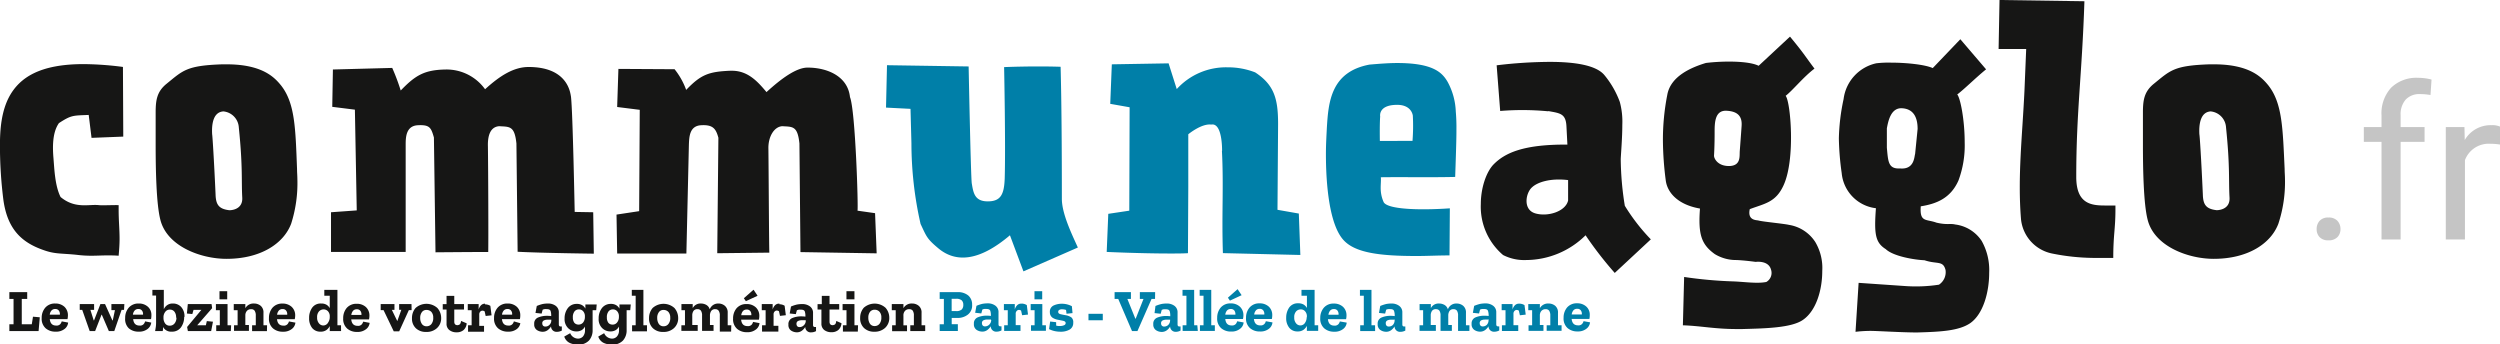 <svg xmlns="http://www.w3.org/2000/svg" width="459.36" height="63.27" viewBox="0 0 459.36 63.27"><title>logo_header</title><path d="M11.13,36.2c2.71,2.25,5.25,1.27,7.09,1.5.75.06,2.94-.05,3.58,0v.81c0,2.14.17,3.52.17,5.42,0,.87-.06,1.85-.17,3.06-.7-.06-1.39-.06-2.08-.06-1,0-2,.06-2.94.06A21.36,21.36,0,0,1,14,46.81c-2.82-.28-3.92-.11-6-.86-4-1.39-6.63-3.8-7.38-9.23a79.92,79.92,0,0,1-.63-10c0-2.82.23-6.22,1.73-9,1.9-3.46,5.59-5.94,13.66-5.94a58,58,0,0,1,7.21.52l.06,12.8-5.83.23-.52-4.21c-2.88.12-3.17,0-5.47,1.5-1.27,1.79-1.16,4.62-1,6.52S10.09,34.13,11.13,36.2Zm18.33,4.16c-.75-2.94-.86-9.34-.86-13.72V20.7c0-2.31.23-3.86,2-5.3,3.05-2.48,3.69-3.35,10.2-3.58h.86c6.63,0,8.82,2.48,9.92,3.8,2.65,3.29,2.71,8,3,15.45,0,.64.06,1.21.06,1.79A24.47,24.47,0,0,1,53.5,41.1c-1.39,3.69-5.65,6.46-11.88,6.46-4.72,0-10.95-2.3-12.16-7.2Zm65.43-14c-.34-3.23-1.21-3.06-3.17-3.17-1.5.11-2.13,1.5-2.07,3.68.06,4.39.11,17.41.06,19.43-2.89,0-9.69.06-9.69.06l-.29-21.1c-.52-1.79-.75-2.36-2.94-2.25s-2.25,2.19-2.25,3.58V46.29H60.82V39l4.73-.34-.34-18.51-4.16-.52.12-6.86,10.9-.29a39.18,39.18,0,0,1,1.56,4.15c2.71-2.82,4.38-3.8,8.3-3.86a8.72,8.72,0,0,1,7.2,3.63c2.77-2.53,5.3-4.09,8-4.09,7.32,0,7.66,4.9,7.78,5.42.34,2.65.69,21.79.69,21.21L109,39l.11,7.61s-9.62-.12-14-.35Zm52,0c-.34-3.23-1.21-3.06-3.17-3.17-1.5.11-2.59,1.95-2.53,4.15.05,4.38.11,17.41.17,19.08l-9.57.11L132,25.31c-.46-1.67-1-2.42-3.17-2.3s-2.19,2.19-2.25,3.57l-.46,20H113.4l-.12-7.15,4.16-.63.11-18.62-4.15-.52.23-7,10.32.06a13.41,13.41,0,0,1,2.13,3.8c2.71-2.83,4.15-3.35,8.07-3.52h.35c2.94,0,4.73,2,6.34,3.92,2.71-2.48,5.48-4.5,7.55-4.5,3.58,0,7.38,1.56,7.79,5.42,1,2.48,1.55,20.41,1.38,20.87l3.23.46.29,7.38-14-.23ZM39.61,35.75c.06,1.84.58,2.65,2.54,2.88,0,0,2.53.06,2.36-2.37-.17-3.22.12-5.53-.63-12.85a3.14,3.14,0,0,0-2.83-2.94c-1.79.11-2.19,2.13-2.07,4.21.05.11.34,4.61.63,11.06Z" fill="#161615"/><path d="M266.4,38.28l-.06,8.65c-2.13,0-4.15.11-6,.11-6.8,0-11.41-.57-13.54-3-2.54-2.88-3.17-10.09-3.17-15.74,0-1.85.11-3.46.17-4.79.29-4.78.75-10.31,7.84-11.64,2-.17,3.63-.29,5.07-.29,6.69,0,8.3,1.79,9.28,3.46a12.27,12.27,0,0,1,1.5,5.42,33.93,33.93,0,0,1,.12,3.4c0,.92,0,2-.23,8.65-5,.11-9.51,0-13.66.06.11,1.21-.35,2.59.51,4.55C254.87,38.45,260.58,38.68,266.4,38.28ZM224.55,27.73s.11-5.25-2-4.84c-1.79-.23-4.21,1.78-4.21,1.78v9.75l-.06,12.1c-1,.06-2.13.06-3.28.06-5.42,0-11.65-.29-11.65-.29l.29-7,3.86-.58.06-19L204,19.08l.29-7.26,10.43-.18,1.5,4.73a12.22,12.22,0,0,1,9.34-4,13.72,13.72,0,0,1,5.07.93c3.52,2.3,4.21,4.9,4.21,9.45,0,.17,0,.4-.11,15.8l3.92.69.28,7.61-14.23-.34c-.24-7.21.16-12.23-.18-18.8ZM167.3,20l-4.5-.23.18-7.79,15,.23s.4,20.53.58,21.5c.29,1.73.52,3.29,2.94,3.29s3-1.33,3.11-4.21c.18-6.11-.11-20.46-.11-20.46s5.3-.23,10.38-.06c.17,6.28.23,15.1.23,24.27,0,2.77,1.9,6.63,2.94,8.94l-10,4.38-2.48-6.63c-5.7,4.84-10,5.07-13.2,2.36-2.07-1.73-2.13-2.13-3.22-4.44a67.15,67.15,0,0,1-1.68-14.82Zm92.24,5.88a35.49,35.49,0,0,0,.06-4.61s-.17-2.14-3.17-2c-3.23.11-2.83,2.13-2.83,2.13s-.11,1.1-.06,4.5Z" fill="#007fa8"/><path d="M367.23,9l.17-9L383,.23c-.46,13.89-1.5,20.24-1.5,32.29,0,4.95,2.76,5.24,5.3,5.24h1.9v.69c0,3.64-.4,4.67-.4,8.94h-3.69a40,40,0,0,1-7.56-.81,7.16,7.16,0,0,1-5.7-6.28c-.64-7.84.23-15.16.63-23.58L372.3,9ZM327.74,34c-1.44,3.22-3.52,3.4-6.23,4.43-.46,2.08,1.21,2,1.56,2.08.81.23,4.67.58,5.65.81a7.08,7.08,0,0,1,4.84,3.17,9.36,9.36,0,0,1,1.27,5.3c0,3.46-1.1,7.32-3.57,9-2.08,1.44-6.8,1.56-11.13,1.67h-1c-4.09,0-6.51-.57-9.91-.69l.23-8.88a77.51,77.51,0,0,0,8.88.81c2.07.06,4.5.46,6.22.11a1.91,1.91,0,0,0,.87-2.25c-.46-1.78-2.83-1.44-2.83-1.44s-2-.28-3.52-.34a7.5,7.5,0,0,1-4-1.1c-2.48-1.79-3.06-3.63-2.71-8.36-4-.69-6-2.88-6.29-5.19a59.61,59.61,0,0,1-.52-7.44,42.93,42.93,0,0,1,.81-8.3c.63-3.4,4.38-5,7.09-5.82,2.77-.35,7.73-.46,9.69.52l5.76-5.36c2.71,3.28,2.54,3.28,4.5,5.88-2,1.5-4,4-5.3,5C329,18.62,329.93,29.17,327.74,34Zm18.73,11.76c-1.9-1.21-2.13-2.77-1.78-7.5a7.16,7.16,0,0,1-6.29-6.46,50.66,50.66,0,0,1-.52-6.4,38,38,0,0,1,.87-7.2,7.71,7.71,0,0,1,6-6.57,18.85,18.85,0,0,1,2.71-.12c2.82,0,6.23.35,7.67,1l5.07-5.3,4.73,5.53c-1.85,1.5-4,3.64-5.3,4.62C360.2,18,361,22,361,26.18a18.43,18.43,0,0,1-1.15,7c-1.44,3.23-4,4.27-6.92,4.73-.23,3,1,2.3,2.88,3,2,.46,2.48.11,3.46.34a6.85,6.85,0,0,1,4.84,3,10.91,10.91,0,0,1,1.39,5.88c0,3.58-1.1,7.56-3.46,9.23-2.08,1.44-5.48,1.61-9.8,1.73-2.71,0-7.32-.29-8.53-.29a23.27,23.27,0,0,0-2.77.17l.57-9,8.42.58a28,28,0,0,0,6.34-.24,2.76,2.76,0,0,0,1.21-2.71c-.46-1.78-1.55-1-3.86-1.78-1.74-.07-5.77-.7-7.16-2.08Zm-62-25.31a50,50,0,0,0-8.82-.06L275,12a83.39,83.39,0,0,1,9.74-.63c4.73,0,8.48.63,10,2.36a16.68,16.68,0,0,1,2.89,5,13.89,13.89,0,0,1,.46,4.21c0,2.36-.23,5-.29,6.28a56.18,56.18,0,0,0,.75,8.59,35.73,35.73,0,0,0,4.78,6.17l-6.63,6.17a67.63,67.63,0,0,1-5.36-6.92,15.62,15.62,0,0,1-10.95,4.55,8.53,8.53,0,0,1-4.21-.92,11.67,11.67,0,0,1-4.09-9.34c0-3,1-5.88,2.3-7.26,2.08-2.14,5.48-3.75,13.61-3.69l-.17-3.29C287.73,20.87,286.69,20.81,284.5,20.41ZM394.61,40.35c-.75-2.94-.86-9.33-.86-13.72V20.7c0-2.31.23-3.86,2-5.3,3.06-2.48,3.69-3.35,10.2-3.58h.87c6.63,0,8.82,2.48,9.92,3.8,2.65,3.29,2.7,8,3.05,15.45,0,.64.06,1.21.06,1.79a24.47,24.47,0,0,1-1.21,8.24c-1.39,3.69-5.65,6.46-11.88,6.46C402.05,47.56,395.82,45.26,394.61,40.35ZM346.7,27.15c.24,2.54.24,3.92,2.43,3.8,2.65.24,2.59-2.19,2.76-2.65l.46-4.61c0-2.19-.8-3.69-2.88-3.8s-2.54,2.48-2.77,3.69ZM314.94,28.6c0,.57.75,2,2.94,1.9,2-.12,1.73-1.79,1.79-2.71.05-.64.28-3.75.34-4.67.12-1.73-.69-2.66-2.76-2.77s-2.2,2-2.2,3.8C315.06,26.87,314.94,28.6,314.94,28.6Zm89.82,7.14c.05,1.85.57,2.65,2.53,2.88,0,0,2.54.06,2.37-2.36-.18-3.23.11-5.53-.64-12.85a3.13,3.13,0,0,0-2.82-2.94c-1.79.11-2.19,2.13-2.08,4.2.06.12.35,4.62.64,11.07ZM281.5,34.42c-1.15,1-1.73,4.09.58,4.78s5.59-.34,6.05-2.36V33.09C284.85,32.69,282.48,33.49,281.5,34.42Z" fill="#161615"/><g style="isolation:isolate"><path d="M7.09,60.83H1.72V59.58h.77V54.93H1.72V53.68H5v1.25H4v4.65H5.84l.22-1.39,1.25.11Zm5.43-1.56a1.65,1.65,0,0,1-.64,1.16,2.49,2.49,0,0,1-1.67.51,2.68,2.68,0,0,1-1.83-.63,2.33,2.33,0,0,1-.72-1.87,2.83,2.83,0,0,1,.66-1.91,2.29,2.29,0,0,1,1.83-.76,2.41,2.41,0,0,1,1.68.59,2.12,2.12,0,0,1,.65,1.57,3.36,3.36,0,0,1-.08.71H9.15c.08.79.47,1.18,1.16,1.18a.91.91,0,0,0,.78-.28,1.34,1.34,0,0,0,.25-.49ZM11,57.82a1.12,1.12,0,0,0-.16-.71.77.77,0,0,0-.71-.33.85.85,0,0,0-.68.29,1.35,1.35,0,0,0-.31.75Zm11.79-.88h-.45L21,60.83H20l-1.29-3h-.06l-1.17,3h-1l-1.37-3.89h-.46V55.87h2.64v1.07h-.68l.61,1.93h.06l1.17-3h.85l1.35,3h.07l.4-1.89h-.65V55.87h2.38Zm5,2.33a1.71,1.71,0,0,1-.65,1.16,2.48,2.48,0,0,1-1.66.51,2.68,2.68,0,0,1-1.83-.63A2.34,2.34,0,0,1,23,58.44a2.83,2.83,0,0,1,.66-1.91,2.32,2.32,0,0,1,1.83-.76,2.41,2.41,0,0,1,1.68.59,2,2,0,0,1,.65,1.57,3.35,3.35,0,0,1-.07.71H24.47c.08.79.47,1.18,1.17,1.18a.88.88,0,0,0,.77-.28,1.2,1.2,0,0,0,.25-.49Zm-1.51-1.45a1.06,1.06,0,0,0-.16-.71.77.77,0,0,0-.71-.33.85.85,0,0,0-.68.29,1.43,1.43,0,0,0-.31.75Zm7.56.41a3.23,3.23,0,0,1-.58,1.91,2,2,0,0,1-1.7.8,1.67,1.67,0,0,1-1.6-.86c0,.13,0,.25,0,.38l-.06.37H28.5c.05-.26.09-.51.13-.77a6.61,6.61,0,0,0,.05-.76v-5H28V53.26H30.1v3.56a1.86,1.86,0,0,1,.6-.74,1.7,1.7,0,0,1,1.07-.31,2,2,0,0,1,1.53.65A2.57,2.57,0,0,1,33.9,58.23Zm-1.48.13a1.65,1.65,0,0,0-.31-1.09,1,1,0,0,0-.81-.38,1,1,0,0,0-.88.42,1.57,1.57,0,0,0-.32,1v.12a1.71,1.71,0,0,0,.3,1,1,1,0,0,0,.87.41,1.09,1.09,0,0,0,.82-.36A1.6,1.6,0,0,0,32.42,58.36Zm6.44,2.47H34.52l-.14-.75L37,56.94H35.56l-.22.76-1-.09.17-1.74h4.36l.11.75-2.74,3.14h1.59L38,59l1.13.11Zm3.61,0H39.73V59.76h.66V57h-.72V55.87h2.14v3.89h.66ZM40.33,55V53.51h1.42V55Zm8.72,5.84H46.32V59.76H47V58a1.55,1.55,0,0,0-.22-.92.75.75,0,0,0-.63-.27,1,1,0,0,0-.78.31,1.22,1.22,0,0,0-.29.82v1.78h.66v1.07H43V59.76h.66V57h-.71V55.87h2.13v.76a1.71,1.71,0,0,1,1.6-.86,1.88,1.88,0,0,1,1.22.42,1.58,1.58,0,0,1,.51,1.3v2.27h.66Zm5.23-1.56a1.67,1.67,0,0,1-.65,1.16,2.48,2.48,0,0,1-1.66.51,2.68,2.68,0,0,1-1.83-.63,2.33,2.33,0,0,1-.72-1.87,2.87,2.87,0,0,1,.65-1.91,2.32,2.32,0,0,1,1.83-.76,2.41,2.41,0,0,1,1.68.59,2.09,2.09,0,0,1,.66,1.57,3.36,3.36,0,0,1-.08.71H50.9c.08.79.47,1.18,1.17,1.18a.88.88,0,0,0,.77-.28,1.2,1.2,0,0,0,.25-.49Zm-1.51-1.45a1.06,1.06,0,0,0-.16-.71.76.76,0,0,0-.71-.33.85.85,0,0,0-.68.29,1.51,1.51,0,0,0-.31.75Zm9.9,3H60.59v-.92a2,2,0,0,1-.61.73,1.77,1.77,0,0,1-1.08.3,1.89,1.89,0,0,1-1.54-.67,2.8,2.8,0,0,1-.56-1.83,3.17,3.17,0,0,1,.55-1.89A1.89,1.89,0,0,1,59,55.77,1.86,1.86,0,0,1,60,56a1.67,1.67,0,0,1,.59.62V54.34h-1V53.26H62v6.5h.66Zm-2.08-2.51V58.2a1.37,1.37,0,0,0-.32-1,1.08,1.08,0,0,0-.81-.35,1.16,1.16,0,0,0-.83.35,1.52,1.52,0,0,0-.36,1.12,1.57,1.57,0,0,0,.33,1.08,1,1,0,0,0,1.67-.1A1.79,1.79,0,0,0,60.59,58.32Zm7.33,1a1.67,1.67,0,0,1-.65,1.16,2.48,2.48,0,0,1-1.66.51,2.68,2.68,0,0,1-1.83-.63,2.33,2.33,0,0,1-.72-1.87,2.87,2.87,0,0,1,.65-1.91,2.32,2.32,0,0,1,1.83-.76,2.41,2.41,0,0,1,1.68.59,2.09,2.09,0,0,1,.66,1.57,3.36,3.36,0,0,1-.08.71H64.54c.08.79.47,1.18,1.17,1.18a.88.88,0,0,0,.77-.28,1.2,1.2,0,0,0,.25-.49Zm-1.51-1.45a1.06,1.06,0,0,0-.16-.71.76.76,0,0,0-.71-.33.85.85,0,0,0-.68.29,1.51,1.51,0,0,0-.31.75Zm9.22-.88h-.51l-1.77,3.89h-1l-1.87-3.89h-.53V55.87h2.53v1.07H72L73,59H73l.74-2.07h-.4V55.87h2.27Zm5.43,1.42a2.41,2.41,0,0,1-.77,1.88,2.76,2.76,0,0,1-2,.7,2.62,2.62,0,0,1-1.87-.67,2.4,2.4,0,0,1-.72-1.86,2.79,2.79,0,0,1,.66-1.87,3,3,0,0,1,4,0A2.74,2.74,0,0,1,81.06,58.36Zm-1.46,0a1.52,1.52,0,0,0-.35-1.11,1.19,1.19,0,0,0-.86-.35,1,1,0,0,0-.86.39,1.69,1.69,0,0,0-.32,1.09,1.86,1.86,0,0,0,.3,1.08,1,1,0,0,0,.87.44,1.11,1.11,0,0,0,.89-.41A1.77,1.77,0,0,0,79.6,58.31Zm6.15,1a1.83,1.83,0,0,1-.59,1.25,1.9,1.9,0,0,1-1.26.4,2.07,2.07,0,0,1-1.33-.41,1.42,1.42,0,0,1-.52-1.19V56.88h-.7v-1h.7V54.36h1.42v1.51h1.79v1H83.47V59.1c0,.44.2.65.6.65a.91.91,0,0,0,.35-.11c.15-.08.25-.3.3-.67Zm3.37-3.49a2,2,0,0,1,.46.06,1.81,1.81,0,0,1,.52.22l.22,1.74-1.08.12-.19-.85a.78.78,0,0,0-.38-.13.56.56,0,0,0-.43.19.74.74,0,0,0-.18.55v2.06h.88v1.07H86V59.76h.66V57h-.71V55.87h2v1a1.77,1.77,0,0,1,.39-.73A1,1,0,0,1,89.12,55.8Zm6.49,3.47A1.71,1.71,0,0,1,95,60.43a2.48,2.48,0,0,1-1.66.51,2.7,2.7,0,0,1-1.84-.63,2.33,2.33,0,0,1-.72-1.87,2.83,2.83,0,0,1,.66-1.91,2.32,2.32,0,0,1,1.83-.76,2.41,2.41,0,0,1,1.68.59,2.08,2.08,0,0,1,.65,1.57,3.35,3.35,0,0,1-.07.71H92.23c.08.79.47,1.18,1.17,1.18a.89.89,0,0,0,.77-.28,1.2,1.2,0,0,0,.25-.49ZM94.1,57.82a1.06,1.06,0,0,0-.16-.71.77.77,0,0,0-.71-.33.85.85,0,0,0-.68.29,1.43,1.43,0,0,0-.31.75Zm4.53-1.6a7.11,7.11,0,0,1,1.08-.36,5.23,5.23,0,0,1,1-.09,2.31,2.31,0,0,1,1.39.42,1.45,1.45,0,0,1,.58,1.26v2.16c0,.26.12.38.34.38l.21,0v.75a1.87,1.87,0,0,1-.89.23,1,1,0,0,1-1.09-1h0a2.25,2.25,0,0,1-.6.68,1.52,1.52,0,0,1-1,.31,1.92,1.92,0,0,1-1-.32,1.2,1.2,0,0,1-.49-1.1,1.17,1.17,0,0,1,.73-1.21,4.12,4.12,0,0,1,1.58-.3,6,6,0,0,1,.81.05v-.17a2.64,2.64,0,0,0-.1-.74c-.07-.25-.31-.37-.71-.37a2.41,2.41,0,0,0-.4,0,1.65,1.65,0,0,0-.36.11l-.19.71-1.13-.12Zm2.67,2.59v-.07l-.35,0a2.19,2.19,0,0,0-.36,0,1.53,1.53,0,0,0-.66.14.55.55,0,0,0-.29.55.66.66,0,0,0,.13.4.56.56,0,0,0,.46.17,1,1,0,0,0,.69-.27A1.15,1.15,0,0,0,101.3,58.81ZM109.55,57h-.66v3.63a2.79,2.79,0,0,1-.67,1.94,2.62,2.62,0,0,1-2.07.75,3.56,3.56,0,0,1-1.47-.31,1.93,1.93,0,0,1-1-1.17l1.09-.62a1.59,1.59,0,0,0,1.42,1,1.23,1.23,0,0,0,.94-.41,1.71,1.71,0,0,0,.36-1.16v-.65a1.76,1.76,0,0,1-.58.64,1.86,1.86,0,0,1-1,.26,2.13,2.13,0,0,1-1.52-.61,2.31,2.31,0,0,1-.65-1.78,3.06,3.06,0,0,1,.59-1.89,2,2,0,0,1,1.64-.78,1.81,1.81,0,0,1,1,.24,1.55,1.55,0,0,1,.59.63v-.77h2.08Zm-2.08,1.37V58.2a1.37,1.37,0,0,0-.31-1,1,1,0,0,0-.8-.35,1,1,0,0,0-.78.35,1.66,1.66,0,0,0-.32,1.12,1.58,1.58,0,0,0,.28,1,1,1,0,0,0,.74.32,1.05,1.05,0,0,0,.89-.42A1.62,1.62,0,0,0,107.47,58.32ZM115.8,57h-.66v3.63a2.79,2.79,0,0,1-.67,1.94,2.65,2.65,0,0,1-2.07.75,3.56,3.56,0,0,1-1.47-.31,1.93,1.93,0,0,1-1-1.17l1.08-.62a1.61,1.61,0,0,0,1.42,1,1.21,1.21,0,0,0,.94-.41,1.67,1.67,0,0,0,.37-1.16v-.65a1.76,1.76,0,0,1-.58.64,1.9,1.9,0,0,1-1,.26,2.12,2.12,0,0,1-1.51-.61,2.28,2.28,0,0,1-.65-1.78,3.06,3.06,0,0,1,.59-1.89,2,2,0,0,1,1.64-.78,1.81,1.81,0,0,1,1,.24,1.62,1.62,0,0,1,.59.63v-.77h2.08Zm-2.08,1.37V58.2a1.37,1.37,0,0,0-.31-1,1,1,0,0,0-.8-.35,1,1,0,0,0-.78.35,1.66,1.66,0,0,0-.32,1.12,1.58,1.58,0,0,0,.28,1,.94.94,0,0,0,.73.32,1,1,0,0,0,.89-.42A1.56,1.56,0,0,0,113.72,58.32Zm5.16,2.51h-2.74V59.76h.66V54.34h-.71V53.26h2.13v6.5h.66Zm5.73-2.47a2.41,2.41,0,0,1-.77,1.88,2.77,2.77,0,0,1-2,.7,2.61,2.61,0,0,1-1.86-.67,2.4,2.4,0,0,1-.72-1.86,2.79,2.79,0,0,1,.66-1.87,3,3,0,0,1,4,0A2.79,2.79,0,0,1,124.61,58.36Zm-1.46,0a1.52,1.52,0,0,0-.35-1.11,1.19,1.19,0,0,0-.86-.35,1,1,0,0,0-.86.39,1.69,1.69,0,0,0-.32,1.09,1.93,1.93,0,0,0,.29,1.08,1,1,0,0,0,.88.44,1.08,1.08,0,0,0,.88-.41A1.71,1.71,0,0,0,123.15,58.31Zm11.19,2.52h-2.08V58a1.48,1.48,0,0,0-.22-.92.75.75,0,0,0-.63-.27.82.82,0,0,0-.73.33,1.47,1.47,0,0,0-.23.85v1.73h.66v1.07H129V58a1.56,1.56,0,0,0-.21-.92.75.75,0,0,0-.63-.27.82.82,0,0,0-.74.33,1.47,1.47,0,0,0-.22.85v1.73h1v1.07h-3V59.76h.66V57h-.65V55.87h2.07v.75a1.6,1.6,0,0,1,1.51-.85,2,2,0,0,1,1,.26,1.38,1.38,0,0,1,.62.81A1.63,1.63,0,0,1,132,55.77a1.82,1.82,0,0,1,1.19.42,1.59,1.59,0,0,1,.52,1.3v2.27h.66Zm5.22-1.56a1.67,1.67,0,0,1-.65,1.16,2.46,2.46,0,0,1-1.66.51,2.68,2.68,0,0,1-1.83-.63,2.33,2.33,0,0,1-.72-1.87,2.87,2.87,0,0,1,.65-1.91,2.32,2.32,0,0,1,1.84-.76,2.4,2.4,0,0,1,1.67.59,2.09,2.09,0,0,1,.66,1.57,3.36,3.36,0,0,1-.08.71h-3.26c.08.79.47,1.18,1.17,1.18a.91.91,0,0,0,.78-.28,1.3,1.3,0,0,0,.24-.49Zm-1.51-1.45a1.06,1.06,0,0,0-.16-.71.75.75,0,0,0-.7-.33.85.85,0,0,0-.69.29,1.42,1.42,0,0,0-.3.75Zm1.15-3.58-2.15,1-.37-.54,1.78-1.57Zm4,1.56a2.08,2.08,0,0,1,.46.06,1.64,1.64,0,0,1,.51.22l.22,1.74-1.07.12-.19-.85a.78.78,0,0,0-.39-.13.55.55,0,0,0-.42.19.74.74,0,0,0-.18.55v2.06h.88v1.07h-3V59.76h.66V57h-.71V55.87h2v1a1.77,1.77,0,0,1,.39-.73A1,1,0,0,1,143.24,55.8Zm2.14.42a7.11,7.11,0,0,1,1.08-.36,5.23,5.23,0,0,1,1-.09,2.31,2.31,0,0,1,1.39.42,1.45,1.45,0,0,1,.58,1.26v2.16c0,.26.12.38.34.38l.21,0v.75a1.87,1.87,0,0,1-.89.23,1,1,0,0,1-1.09-1h0a2.25,2.25,0,0,1-.6.68,1.52,1.52,0,0,1-1,.31,1.92,1.92,0,0,1-1-.32,1.2,1.2,0,0,1-.49-1.1,1.17,1.17,0,0,1,.73-1.21,4.12,4.12,0,0,1,1.58-.3,6.15,6.15,0,0,1,.81.05v-.17a2.64,2.64,0,0,0-.1-.74c-.07-.25-.31-.37-.71-.37a2.41,2.41,0,0,0-.4,0,1.65,1.65,0,0,0-.36.11l-.19.71-1.13-.12Zm2.67,2.59v-.07l-.35,0-.36,0a1.53,1.53,0,0,0-.66.14.55.55,0,0,0-.29.55.66.66,0,0,0,.13.4.56.56,0,0,0,.46.17,1.06,1.06,0,0,0,.69-.27A1.15,1.15,0,0,0,148.05,58.81Zm6.61.48a1.83,1.83,0,0,1-.59,1.25,1.88,1.88,0,0,1-1.25.4,2.1,2.1,0,0,1-1.34-.41,1.45,1.45,0,0,1-.51-1.19V56.88h-.71v-1H151V54.36h1.42v1.51h1.78v1h-1.78V59.1c0,.44.2.65.59.65a.94.94,0,0,0,.36-.11c.15-.08.25-.3.29-.67Zm3,1.54h-2.74V59.76h.66V57h-.72V55.87H157v3.89h.66ZM155.53,55V53.51H157V55Zm7.87,3.37a2.44,2.44,0,0,1-.77,1.88,2.8,2.8,0,0,1-2,.7,2.61,2.61,0,0,1-1.86-.67,2.4,2.4,0,0,1-.72-1.86,2.79,2.79,0,0,1,.66-1.87,3,3,0,0,1,4,0A2.74,2.74,0,0,1,163.4,58.36Zm-1.46,0a1.48,1.48,0,0,0-.36-1.11,1.17,1.17,0,0,0-.85-.35,1.06,1.06,0,0,0-.87.39,1.68,1.68,0,0,0-.31,1.09,1.93,1.93,0,0,0,.29,1.08,1,1,0,0,0,.87.44,1.1,1.1,0,0,0,.89-.41A1.77,1.77,0,0,0,161.94,58.31ZM170,60.83h-2.74V59.76h.66V58a1.56,1.56,0,0,0-.21-.92.78.78,0,0,0-.64-.27,1,1,0,0,0-.78.31A1.21,1.21,0,0,0,166,58v1.78h.66v1.07h-2.74V59.76h.66V57h-.72V55.87H166v.76a1.7,1.7,0,0,1,1.59-.86,1.86,1.86,0,0,1,1.22.42,1.56,1.56,0,0,1,.52,1.3v2.27H170Z" fill="#161615"/><path d="M178.62,56a2.1,2.1,0,0,1-.8,1.82,3,3,0,0,1-1.85.6h-1.1v1.15H176v1.25h-3.34V59.58h.77V54.93h-.77V53.68h3.27a2.92,2.92,0,0,1,2,.63A2.16,2.16,0,0,1,178.62,56ZM177,56a1.1,1.1,0,0,0-.29-.81,1.47,1.47,0,0,0-1-.29h-.85v2.26h.83a1.42,1.42,0,0,0,1.05-.32A1.21,1.21,0,0,0,177,56Zm2.42.19a7.11,7.11,0,0,1,1.08-.36,5.23,5.23,0,0,1,1-.09,2.31,2.31,0,0,1,1.39.42,1.45,1.45,0,0,1,.58,1.26v2.16c0,.26.11.38.34.38a.76.76,0,0,0,.21,0v.75a1.9,1.9,0,0,1-.89.23,1,1,0,0,1-1.09-1h0a2.25,2.25,0,0,1-.6.68,1.52,1.52,0,0,1-1,.31,1.92,1.92,0,0,1-1-.32,1.2,1.2,0,0,1-.49-1.1,1.17,1.17,0,0,1,.73-1.21,4.12,4.12,0,0,1,1.58-.3,6.27,6.27,0,0,1,.81.05v-.17a2.64,2.64,0,0,0-.1-.74c-.07-.25-.31-.37-.71-.37a2.41,2.41,0,0,0-.4,0,1.37,1.37,0,0,0-.36.11l-.19.71-1.13-.12Zm2.67,2.59v-.07l-.36,0-.35,0a1.53,1.53,0,0,0-.66.14.53.53,0,0,0-.29.55.6.6,0,0,0,.13.4.55.55,0,0,0,.45.17,1.08,1.08,0,0,0,.7-.27A1.19,1.19,0,0,0,182.13,58.81Zm5.6-3a2.16,2.16,0,0,1,.47.06,1.87,1.87,0,0,1,.51.22l.22,1.74-1.08.12-.19-.85a.72.72,0,0,0-.38-.13.55.55,0,0,0-.42.19.71.71,0,0,0-.19.55v2.06h.88v1.07h-3V59.76h.66V57h-.71V55.87h2v1a1.77,1.77,0,0,1,.39-.73A1,1,0,0,1,187.73,55.8Zm4.49,5h-2.74V59.76h.66V57h-.72V55.87h2.14v3.89h.66ZM190.08,55V53.51h1.42V55Zm7.12,4.32a1.36,1.36,0,0,1-.65,1.23,3.22,3.22,0,0,1-1.7.4,5.12,5.12,0,0,1-1.09-.12,4.27,4.27,0,0,1-1-.36l.2-1.39,1.1.12v.62a1.84,1.84,0,0,0,.42.08l.33,0a1.65,1.65,0,0,0,.7-.14.42.42,0,0,0,.3-.39q0-.32-.45-.42c-.3-.07-.65-.13-1-.2a2.57,2.57,0,0,1-1-.4,1.19,1.19,0,0,1-.45-1,1.22,1.22,0,0,1,.71-1.23,3.56,3.56,0,0,1,1.47-.31,4,4,0,0,1,1.86.45l.12,1.27-1.1.12-.09-.7a2.45,2.45,0,0,0-.78-.12.86.86,0,0,0-.47.12.38.38,0,0,0-.19.36c0,.21.14.35.43.42s.63.14,1,.2a2.57,2.57,0,0,1,1,.4A1.17,1.17,0,0,1,197.2,59.31ZM200,57.66h2.63v1.19H200Zm12.23-2.73h-.64L209,60.83h-1l-2.53-5.9h-.67V53.68h3v1.25h-.65l1.46,3.62h.07l1.43-3.62h-.67V53.68h2.81Zm.08,1.29a7.18,7.18,0,0,1,1.09-.36,5.05,5.05,0,0,1,1-.09,2.31,2.31,0,0,1,1.39.42,1.45,1.45,0,0,1,.58,1.26v2.16c0,.26.12.38.34.38l.21,0v.75a1.87,1.87,0,0,1-.89.23A1,1,0,0,1,215,60h0a2.08,2.08,0,0,1-.59.68,1.57,1.57,0,0,1-1,.31,1.89,1.89,0,0,1-1-.32,1.21,1.21,0,0,1-.5-1.1,1.17,1.17,0,0,1,.73-1.21,4.15,4.15,0,0,1,1.58-.3,6,6,0,0,1,.81.05v-.17a2.64,2.64,0,0,0-.1-.74c-.07-.25-.31-.37-.71-.37a2.41,2.41,0,0,0-.4,0,1.65,1.65,0,0,0-.36.11l-.19.71-1.13-.12ZM215,58.81v-.07l-.35,0a2.19,2.19,0,0,0-.36,0,1.53,1.53,0,0,0-.66.14.55.55,0,0,0-.29.55.61.61,0,0,0,.14.4.53.53,0,0,0,.45.17,1.08,1.08,0,0,0,.7-.27A1.19,1.19,0,0,0,215,58.81Zm5.09,2H217.3V59.76H218V54.34h-.72V53.26h2.14v6.5H220Zm3.13,0h-2.74V59.76h.66V54.34h-.71V53.26h2.13v6.5h.66Zm5.29-1.56a1.63,1.63,0,0,1-.65,1.16,2.46,2.46,0,0,1-1.66.51,2.68,2.68,0,0,1-1.83-.63,2.33,2.33,0,0,1-.72-1.87,2.87,2.87,0,0,1,.65-1.91,2.32,2.32,0,0,1,1.84-.76,2.38,2.38,0,0,1,1.67.59,2.09,2.09,0,0,1,.66,1.57,3.36,3.36,0,0,1-.08.71h-3.25c.08.79.46,1.18,1.16,1.18a.91.91,0,0,0,.78-.28,1.3,1.3,0,0,0,.24-.49ZM227,57.82a1.18,1.18,0,0,0-.16-.71.78.78,0,0,0-.71-.33.87.87,0,0,0-.69.29,1.42,1.42,0,0,0-.3.75Zm1.14-3.58-2.15,1-.37-.54,1.78-1.57Zm5.67,5a1.65,1.65,0,0,1-.64,1.16,2.48,2.48,0,0,1-1.66.51,2.69,2.69,0,0,1-1.84-.63,2.33,2.33,0,0,1-.72-1.87,2.83,2.83,0,0,1,.66-1.91,2.29,2.29,0,0,1,1.83-.76,2.41,2.41,0,0,1,1.68.59,2.08,2.08,0,0,1,.65,1.57,2.81,2.81,0,0,1-.08.71H230.4c.08.79.47,1.18,1.16,1.18a.9.9,0,0,0,.78-.28,1.2,1.2,0,0,0,.25-.49Zm-1.5-1.45a1.12,1.12,0,0,0-.16-.71.77.77,0,0,0-.71-.33.85.85,0,0,0-.68.29,1.43,1.43,0,0,0-.31.75Zm9.9,3h-2.08v-.92a2.05,2.05,0,0,1-.62.73,1.76,1.76,0,0,1-1.07.3,1.88,1.88,0,0,1-1.54-.67,2.75,2.75,0,0,1-.57-1.83,3.24,3.24,0,0,1,.55-1.89,1.91,1.91,0,0,1,1.67-.78,1.86,1.86,0,0,1,1,.24,1.75,1.75,0,0,1,.59.62V54.34h-1V53.26h2.41v6.5h.66Zm-2.08-2.51V58.2a1.33,1.33,0,0,0-.33-1,1,1,0,0,0-.8-.35,1.14,1.14,0,0,0-.83.35,1.52,1.52,0,0,0-.36,1.12,1.57,1.57,0,0,0,.33,1.08,1,1,0,0,0,1.66-.1A1.72,1.72,0,0,0,240.09,58.32Zm7.32,1a1.65,1.65,0,0,1-.64,1.16,2.48,2.48,0,0,1-1.66.51,2.69,2.69,0,0,1-1.84-.63,2.33,2.33,0,0,1-.72-1.87,2.83,2.83,0,0,1,.66-1.91,2.29,2.29,0,0,1,1.83-.76,2.41,2.41,0,0,1,1.68.59,2.08,2.08,0,0,1,.65,1.57,2.81,2.81,0,0,1-.08.71H244c.08.79.47,1.18,1.16,1.18a.9.9,0,0,0,.78-.28,1.34,1.34,0,0,0,.25-.49Zm-1.5-1.45a1.12,1.12,0,0,0-.16-.71.77.77,0,0,0-.71-.33.85.85,0,0,0-.68.29,1.43,1.43,0,0,0-.31.75Zm6.72,3h-2.74V59.76h.66V54.34h-.71V53.26H252v6.5h.66Zm.94-4.61a7.56,7.56,0,0,1,1.09-.36,5.16,5.16,0,0,1,1-.09,2.3,2.3,0,0,1,1.38.42,1.45,1.45,0,0,1,.59,1.26v2.16c0,.26.11.38.34.38l.21,0v.75a1.9,1.9,0,0,1-.89.23,1,1,0,0,1-1.09-1h0a2.25,2.25,0,0,1-.6.68,1.53,1.53,0,0,1-1,.31,1.89,1.89,0,0,1-1-.32,1.21,1.21,0,0,1-.5-1.1,1.18,1.18,0,0,1,.74-1.21,4.07,4.07,0,0,1,1.57-.3,6.32,6.32,0,0,1,.82.05v-.17a2.65,2.65,0,0,0-.11-.74c-.07-.25-.3-.37-.71-.37a2.5,2.5,0,0,0-.4,0,1.42,1.42,0,0,0-.35.11l-.19.71-1.13-.12Zm2.68,2.59v-.07l-.36,0a2.19,2.19,0,0,0-.36,0,1.53,1.53,0,0,0-.66.14.54.54,0,0,0-.28.55.6.6,0,0,0,.13.4.55.55,0,0,0,.45.17,1.08,1.08,0,0,0,.7-.27A1.23,1.23,0,0,0,256.25,58.81Zm13.7,2h-2.08V58a1.56,1.56,0,0,0-.21-.92.75.75,0,0,0-.63-.27.82.82,0,0,0-.73.33,1.47,1.47,0,0,0-.23.85v1.73h.66v1.07h-2.08V58a1.56,1.56,0,0,0-.21-.92.77.77,0,0,0-.63-.27.81.81,0,0,0-.74.33,1.47,1.47,0,0,0-.22.85v1.73h.94v1.07h-3V59.76h.66V57h-.65V55.87h2.07v.75a1.59,1.59,0,0,1,1.51-.85,2,2,0,0,1,1,.26,1.38,1.38,0,0,1,.62.81,1.62,1.62,0,0,1,1.62-1.07,1.84,1.84,0,0,1,1.19.42,1.58,1.58,0,0,1,.51,1.3v2.27H270Zm.88-4.61a7.56,7.56,0,0,1,1.09-.36,5.16,5.16,0,0,1,1-.09,2.3,2.3,0,0,1,1.38.42,1.45,1.45,0,0,1,.59,1.26v2.16c0,.26.11.38.34.38l.21,0v.75a1.93,1.93,0,0,1-.89.23,1,1,0,0,1-1.09-1h0a2.25,2.25,0,0,1-.6.68,1.53,1.53,0,0,1-1,.31,1.89,1.89,0,0,1-1-.32,1.21,1.21,0,0,1-.5-1.1,1.18,1.18,0,0,1,.73-1.21,4.15,4.15,0,0,1,1.58-.3,6.32,6.32,0,0,1,.82.05v-.17a2.65,2.65,0,0,0-.11-.74c-.07-.25-.3-.37-.71-.37a2.5,2.5,0,0,0-.4,0,1.65,1.65,0,0,0-.36.11l-.18.71-1.14-.12Zm2.68,2.59v-.07l-.36,0a2.19,2.19,0,0,0-.36,0,1.53,1.53,0,0,0-.66.14.54.54,0,0,0-.28.55.6.6,0,0,0,.13.4.55.55,0,0,0,.45.17,1.08,1.08,0,0,0,.7-.27A1.23,1.23,0,0,0,273.51,58.81Zm5.6-3a2.08,2.08,0,0,1,.46.06,1.64,1.64,0,0,1,.51.22l.22,1.74-1.07.12-.19-.85a.78.78,0,0,0-.39-.13.55.55,0,0,0-.42.19.74.74,0,0,0-.18.55v2.06h.88v1.07h-3V59.76h.66V57h-.71V55.87h2v1a1.77,1.77,0,0,1,.39-.73A1,1,0,0,1,279.11,55.8Zm7.78,5h-2.74V59.76h.67V58a1.55,1.55,0,0,0-.22-.92.75.75,0,0,0-.63-.27,1,1,0,0,0-.78.31,1.22,1.22,0,0,0-.29.82v1.78h.66v1.07h-2.74V59.76h.66V57h-.71V55.87h2.13v.76a1.71,1.71,0,0,1,1.6-.86,1.88,1.88,0,0,1,1.22.42,1.58,1.58,0,0,1,.51,1.3v2.27h.66Zm5.23-1.56a1.67,1.67,0,0,1-.65,1.16,2.48,2.48,0,0,1-1.66.51,2.68,2.68,0,0,1-1.83-.63,2.33,2.33,0,0,1-.72-1.87,2.87,2.87,0,0,1,.65-1.91,2.32,2.32,0,0,1,1.83-.76,2.41,2.41,0,0,1,1.68.59,2,2,0,0,1,.65,1.57,3.35,3.35,0,0,1-.07.71h-3.26c.08.79.47,1.18,1.17,1.18a.88.88,0,0,0,.77-.28,1.2,1.2,0,0,0,.25-.49Zm-1.51-1.45a1.06,1.06,0,0,0-.16-.71.76.76,0,0,0-.71-.33.85.85,0,0,0-.68.29,1.51,1.51,0,0,0-.31.75Z" fill="#007fa8"/></g><path d="M425.67,42.1a2.21,2.21,0,0,1,.54-1.52,2.08,2.08,0,0,1,1.63-.61,2.12,2.12,0,0,1,1.65.61,2.18,2.18,0,0,1,.56,1.52,2.06,2.06,0,0,1-.56,1.47,2.19,2.19,0,0,1-1.65.59,2.14,2.14,0,0,1-1.63-.59A2.08,2.08,0,0,1,425.67,42.1ZM437.59,44V26.07h-3.25V23.35h3.25V21.23a7,7,0,0,1,1.77-5.12,6.68,6.68,0,0,1,5-1.81,9.52,9.52,0,0,1,2.42.32l-.19,2.84a10.52,10.52,0,0,0-1.91-.17,3.42,3.42,0,0,0-2.64,1,4.09,4.09,0,0,0-.94,2.88v2.18h4.4v2.72h-4.4V44Zm21.77-17.44a10.45,10.45,0,0,0-1.73-.14,4.66,4.66,0,0,0-4.71,3V44H449.4V23.35h3.43l.05,2.38A5.5,5.5,0,0,1,457.8,23a3.6,3.6,0,0,1,1.56.26Z" fill="#c5c5c5" style="isolation:isolate"/></svg>